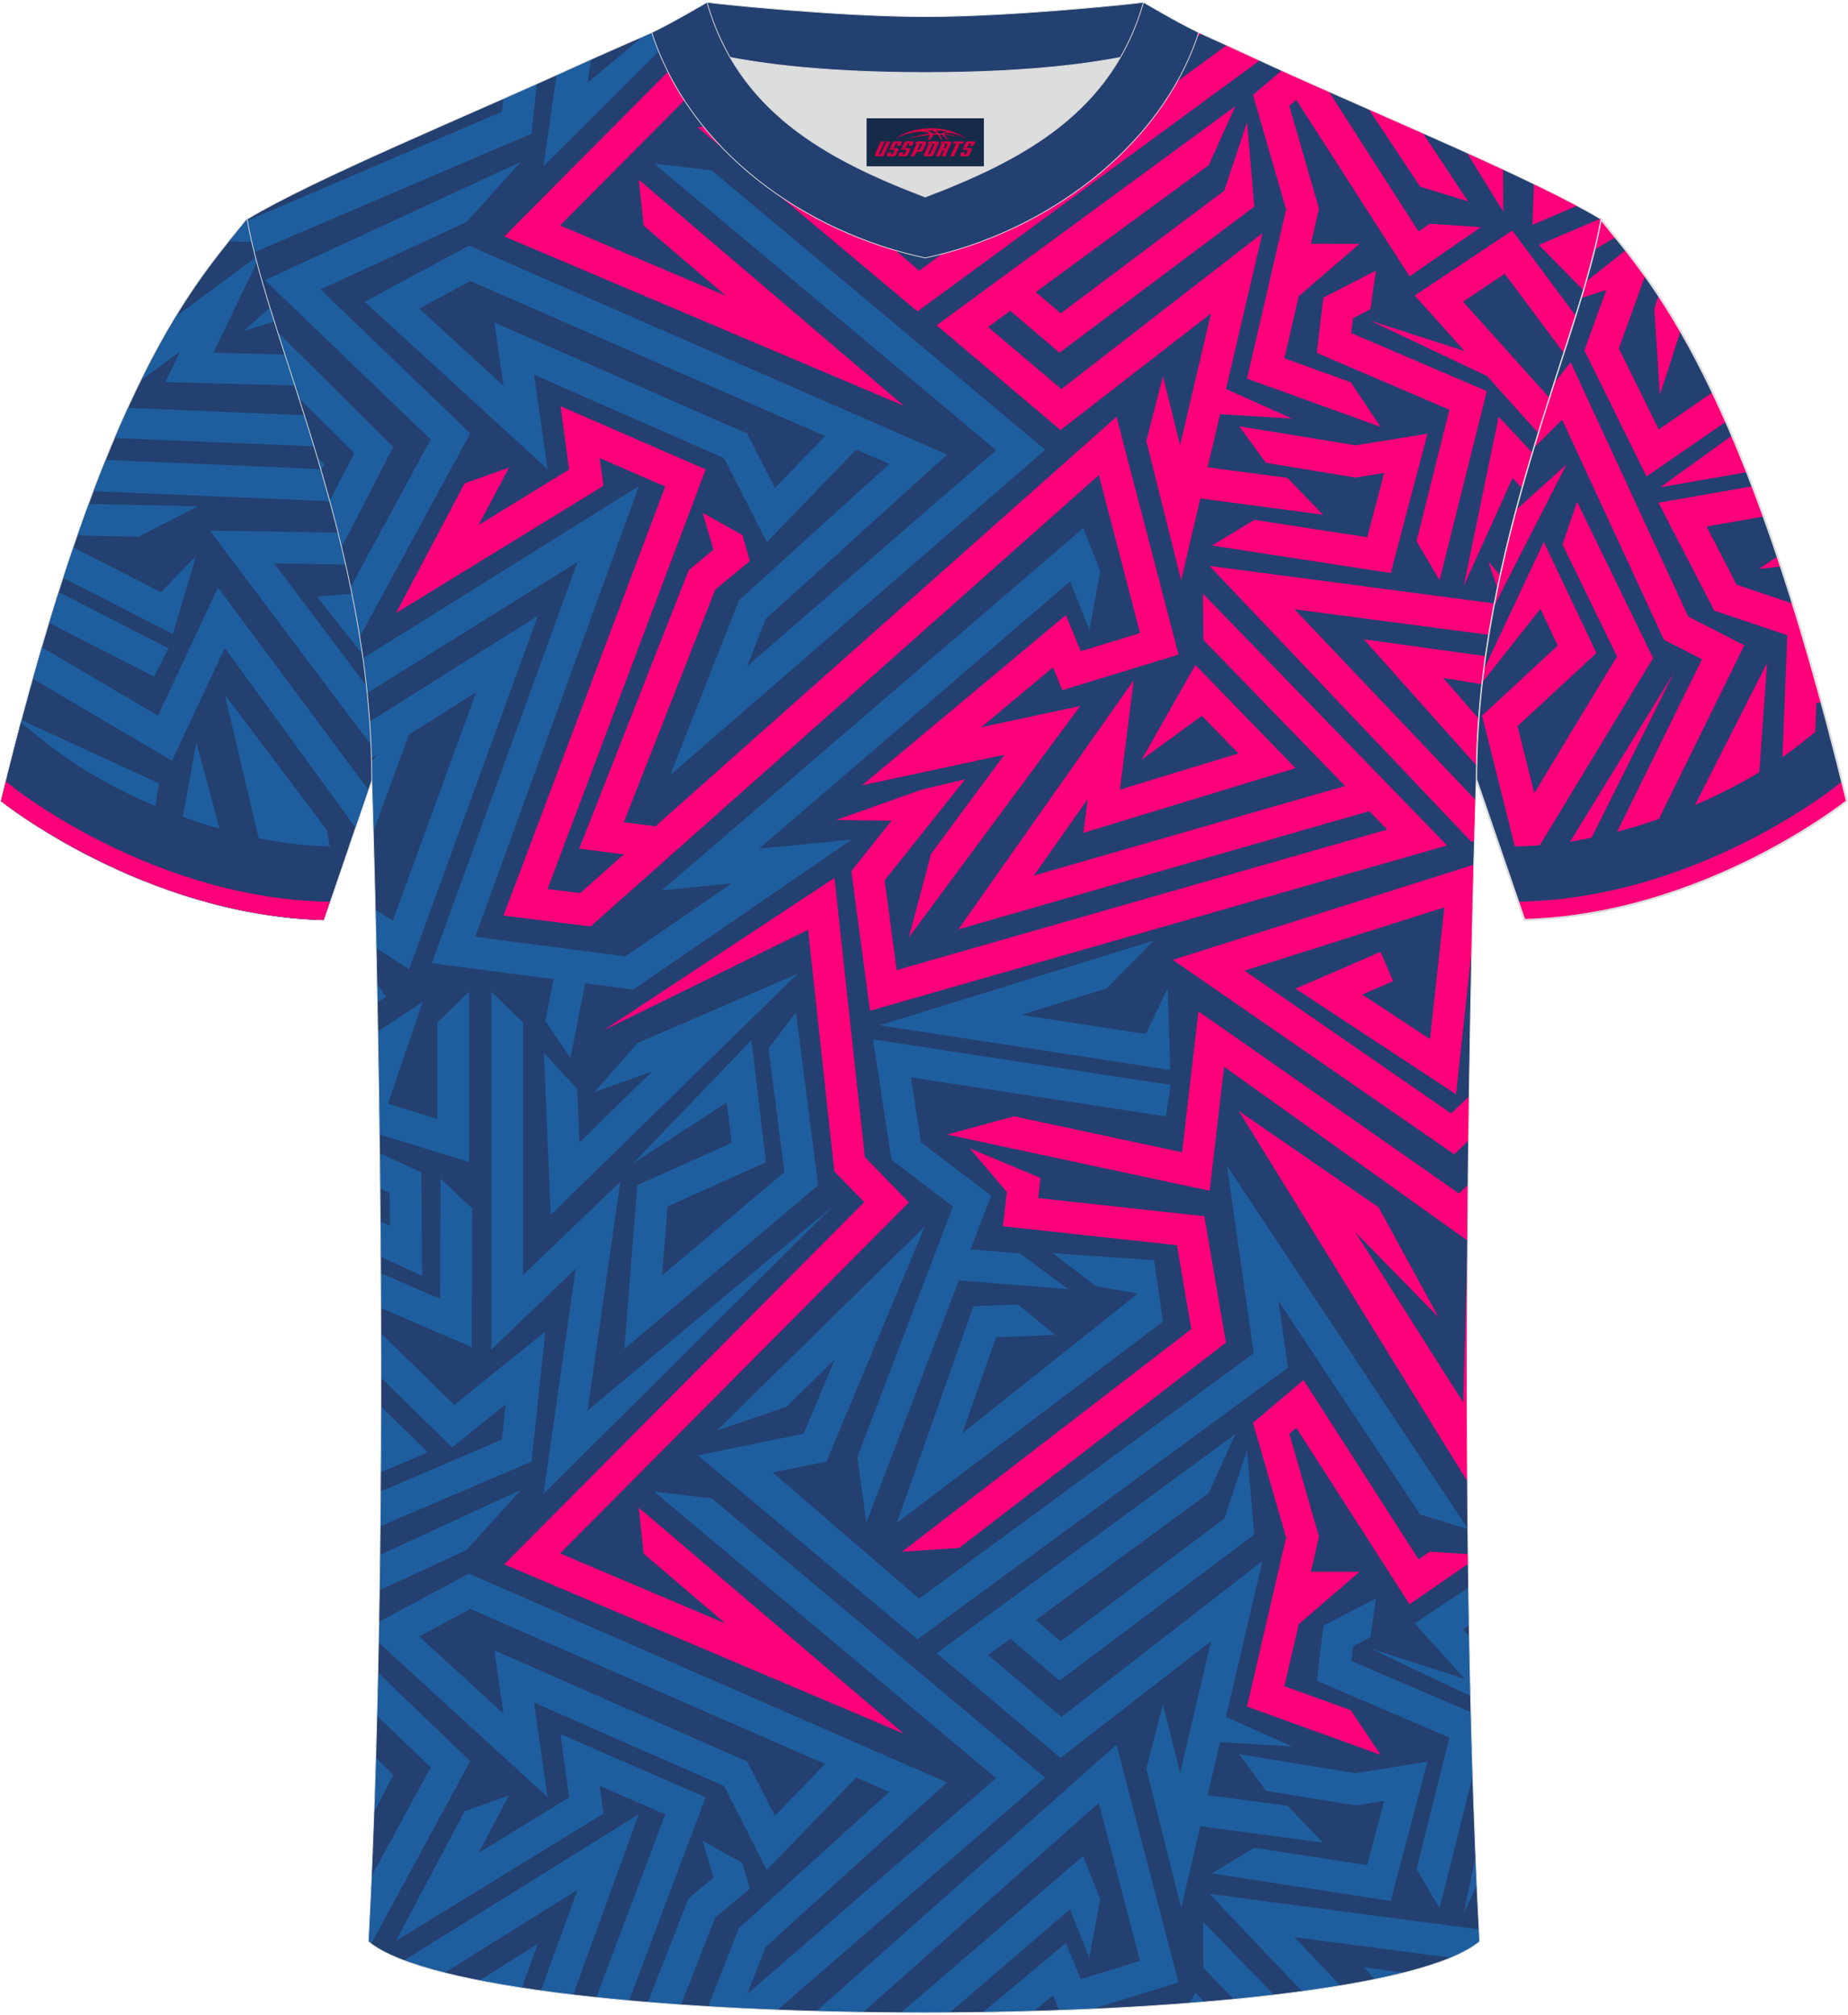 <?xml version="1.0" encoding="utf-8"?>
<!-- Generator: Adobe Illustrator 24.0.1, SVG Export Plug-In . SVG Version: 6.00 Build 0)  -->
<svg xmlns="http://www.w3.org/2000/svg" xmlns:xlink="http://www.w3.org/1999/xlink" version="1.1" id="图层_1" x="0px" y="0px" width="378px" height="412px" viewBox="0 0 378.11 411.41" enable-background="new 0 0 378.11 411.41" xml:space="preserve">
<g>
	<g>
		<g>
			<g>
				<path fill-rule="evenodd" clip-rule="evenodd" fill="#244070" d="M327.54,44.47c10.2,12.75,29.26,32.31,50.34,119.02      c0,0-29.09,23.3-65.98,24.31c0,0-7.13-20.75-9.87-28.74l0,0C302.05,111.45,323.28,69.14,327.54,44.47z"/>
				<path fill-rule="evenodd" clip-rule="evenodd" fill="#FF007B" d="M350.41,79.89l-11.02,7.6l-8.17-16.57l5.39-14.87      c-1.38-1.92-2.69-3.64-3.92-5.21l-0.31,0.2l-7.93,6.24c-0.32,1.09-0.65,2.21-0.99,3.34l5.2-1.68l-4.01,11.07l-0.47,1.3      l0.61,1.24l10.44,21.18l1.66,3.37l3.09-2.13l13.17-9.09C352.23,83.79,351.32,81.79,350.41,79.89z"/>
				<path fill-rule="evenodd" clip-rule="evenodd" fill="#FF007B" d="M326.21,50.73l4.33-2.57c-1.07-1.32-2.07-2.53-3-3.69      C327.2,46.45,326.75,48.54,326.21,50.73L326.21,50.73z M339.36,60.06l-0.88,2.73l1.14,17.6l4.22-13.06      C342.29,64.63,340.8,62.23,339.36,60.06z"/>
				<polygon fill-rule="evenodd" clip-rule="evenodd" fill="#FF007B" points="321.93,65.55 322.21,65.18 322.02,65.26     "/>
				<path fill-rule="evenodd" clip-rule="evenodd" fill="#FF007B" d="M354.39,88.72l-3.21,2.32l-9.93,7.16l-1.52,1.1l13.91-2.42      l3.81-0.66C356.41,93.58,355.39,91.08,354.39,88.72z"/>
				<path fill-rule="evenodd" clip-rule="evenodd" fill="#FF007B" d="M376.02,155.99l-0.13,8.99c1.3-0.94,1.99-1.49,1.99-1.49      C377.26,160.93,376.64,158.43,376.02,155.99z"/>
				<path fill-rule="evenodd" clip-rule="evenodd" fill="#FF007B" d="M361.55,135.26l-24.67,48.57c2.07-0.59,4.08-1.23,6.04-1.9      l3.62-2.76l6.25-12.31l-0.82,11.56c2.38-1.03,4.63-2.09,6.73-3.14L361.55,135.26z"/>
				<path fill-rule="evenodd" clip-rule="evenodd" fill="#FF007B" d="M350.75,124.54l14.94,5.03l-1.7,42.91      c2.53-1.41,4.76-2.76,6.66-3.96l1-25.41l0.09,0.35l0.93-0.23c-1.98-7.26-3.93-13.94-5.86-20.12l-11.5-3.87l-6.14-11.9      l11.69-2.05c-0.77-2.14-1.54-4.2-2.3-6.19l-19.22,3.37L350.75,124.54z"/>
				<path fill-rule="evenodd" clip-rule="evenodd" fill="#FF007B" d="M363.7,113.46l-3.81,2.56l4.49-0.52      C364.16,114.82,363.93,114.14,363.7,113.46z"/>
				<path fill-rule="evenodd" clip-rule="evenodd" fill="#FF007B" d="M330.4,185.47l25.08-50.97l1.41-2.86l-2.84-1.46l-8.64-4.44      l-11.59-25.05l-10.24-22.13l-2.23-4.82l-3.15,4.03l-0.36,0.46c-1.35,4.2-2.74,8.58-4.11,13.11l5.9-5.85l8,17.29l12.35,26.7      l0.47,1.01l0.99,0.51l6.8,3.49l-25.79,52.4C325.17,186.53,327.82,186.04,330.4,185.47z"/>
				<path fill-rule="evenodd" clip-rule="evenodd" fill="#FF007B" d="M303.24,146.01l0.47,1.87l5.8,23.13l1.89,7.56l4.03-6.66      l21.88-36.14l0.92-1.51l-0.77-1.59l-13.87-28.51l-0.91-1.88l-0.84,2.47l-2.13,6.26l11.14,22.9l-16.93,27.97l-3.44-13.71      l14.41-13.33l1.75-1.62l-1.02-2.16l-6.82-14.36l-2.93-6.18l-2.76,5.86l-9.59,20.38c-0.11,0.84-0.21,1.69-0.31,2.54l11.96-15.12      l3.56,7.51l-14.07,13.02L303.24,146.01z"/>
				<path fill-rule="evenodd" clip-rule="evenodd" fill="#FF007B" d="M305.55,123.9l8.44-16.52l6.49-12.71L310.13,104      C308.42,110.41,306.85,117.05,305.55,123.9z"/>
				<path fill-rule="evenodd" clip-rule="evenodd" fill="#FF007B" d="M317.39,187.48l25.1-50.22l-30.76,50.01l0.18,0.53      C313.76,187.75,315.59,187.64,317.39,187.48L317.39,187.48z M302.07,159.13l-0.02-0.11v0.05l0,0L302.07,159.13z"/>
			</g>
			<g>
				<path fill-rule="evenodd" clip-rule="evenodd" fill="#244070" d="M368.47,151.72c-14.74,11.71-38.32,20.5-56.97,21.01      l-4.72,0.13c2.62,7.62,5.13,14.93,5.13,14.93c36.89-1.02,65.98-24.31,65.98-24.31c-1.37-5.63-2.73-10.97-4.08-16.05      L368.47,151.72z"/>
				<path fill-rule="evenodd" clip-rule="evenodd" fill="#FF007B" d="M375.53,160.55c-1.55,1.25-3.29,2.43-4.95,3.54      c-4.36,2.9-8.94,5.53-13.62,7.88c-13.98,6.99-29.47,11.64-45.16,12.07l-1.18,0.03l1.28,3.73c36.89-1.02,65.98-24.31,65.98-24.31      c-0.33-1.36-0.66-2.71-0.99-4.03L375.53,160.55z"/>
			</g>
		</g>
		<path fill="none" stroke="#DCDDDD" stroke-width="0.4" stroke-miterlimit="22.926" d="M327.54,44.47    c10.2,12.75,29.26,32.31,50.34,119.02c0,0-29.09,23.3-65.98,24.31c0,0-7.13-20.75-9.87-28.74l0,0    C302.05,111.45,323.28,69.14,327.54,44.47z"/>
	</g>
	<g>
		<path fill="none" stroke="#DCDDDD" stroke-width="0.4" stroke-miterlimit="22.926" d="M50.56,44.47    C40.36,57.23,21.3,76.78,0.22,163.49c0,0,29.09,23.3,65.98,24.31c0,0,7.14-20.75,9.87-28.74l0,0    C76.06,111.46,54.82,69.15,50.56,44.47z"/>
		<g>
			<g>
				<path fill-rule="evenodd" clip-rule="evenodd" fill="#244070" d="M50.56,44.47C40.36,57.23,21.3,76.78,0.22,163.49      c0,0,29.09,23.3,65.98,24.32c0,0,7.14-20.75,9.87-28.74l0,0C76.06,111.46,54.82,69.15,50.56,44.47z"/>
				<path fill-rule="evenodd" clip-rule="evenodd" fill="#1E5E9E" d="M62.27,84.57l-9.48-0.39c-9.59-0.4-19.18-0.79-26.59-1.1      c-0.89,1.95-1.8,4.01-2.71,6.17c12.73,0.52,27.86,1.15,40.74,1.68C63.58,88.77,62.92,86.65,62.27,84.57L62.27,84.57z       M28.9,77.39l7.94-5.86l-3.01,6.28l26.5,0.68c-0.69-2.16-1.38-4.27-2.04-6.33l-14.61-0.37l8.87-18.5      c-0.09-0.32-0.17-0.64-0.25-0.96L36.05,64.32C33.79,68.02,31.4,72.32,28.9,77.39L28.9,77.39z M55.23,62.53      c0.29,0.94,0.59,1.89,0.89,2.86l-6.29,2L55.23,62.53L55.23,62.53z M65.62,95.6l-43.98-1.88c-0.82,2.04-1.66,4.17-2.5,6.39      l48.34,2.06C66.88,99.96,66.25,97.76,65.62,95.6z"/>
				<path fill-rule="evenodd" clip-rule="evenodd" fill="#1E5E9E" d="M46.87,49.02l4.64,0.11c-0.37-1.62-0.69-3.17-0.95-4.66      C49.43,45.88,48.2,47.37,46.87,49.02z"/>
				<path fill-rule="evenodd" clip-rule="evenodd" fill="#1E5E9E" d="M40.52,103.21l-22.35-0.49c-0.76,2.07-1.53,4.22-2.31,6.45      l12.45,0.27L40.52,103.21L40.52,103.21z M12.96,117.84l18.96,9.73l3.45,1.77l0.98-3.31l1.77-5.97l1.98-6.67l-5.38,5.54      l-1.8,1.85l-13.62-6.99l-4.27-2.19C14.34,113.62,13.65,115.7,12.96,117.84z"/>
				<path fill-rule="evenodd" clip-rule="evenodd" fill="#1E5E9E" d="M2.75,153.34l22.6,10.37l-2.06,13.45      c1.96,0.9,4.01,1.79,6.16,2.65l2.69-17.54l0.37-2.42l-2.23-1.02L4.42,146.96C3.87,149.04,3.31,151.17,2.75,153.34z"/>
				<path fill-rule="evenodd" clip-rule="evenodd" fill="#1E5E9E" d="M18.22,174.69l1.73-9.57L1.67,157.6l-0.17,0.68l5.5,8.11      l7.65,4.14l-2.43,0.89C14.05,172.48,16.06,173.58,18.22,174.69z"/>
				<path fill-rule="evenodd" clip-rule="evenodd" fill="#1E5E9E" d="M40.92,183.75l0.5-2.73l0.84,3.11      c2.33,0.64,4.73,1.22,7.2,1.72l-9.29-34.32l-5.49,30.23C36.69,182.47,38.78,183.14,40.92,183.75z"/>
				<path fill-rule="evenodd" clip-rule="evenodd" fill="#1E5E9E" d="M0.28,163.55l-0.06-0.09l-0.01,0.03L0.28,163.55L0.28,163.55z       M10.07,127.06l21.44,10.97l2.96-5.78l-22.44-11.49C11.37,122.8,10.72,124.9,10.07,127.06z"/>
				<path fill-rule="evenodd" clip-rule="evenodd" fill="#1E5E9E" d="M75.34,161.16l-28.37-38.15l-2.38-3.2l-0.98,2.08l-11.28,24.14      L8.59,132.04c-0.61,2.1-1.23,4.25-1.85,6.45l28.46,16.76l10.79-23.08l26.72,36.69L75.34,161.16L75.34,161.16z M64.47,187.75      c-2.64-0.12-5.23-0.36-7.78-0.69L46,141.73l20.85,27.66l1.94,10.84l-1.82,5.29l-6.26-12.86L64.47,187.75z"/>
				<path fill-rule="evenodd" clip-rule="evenodd" fill="#1E5E9E" d="M74.97,139.95l-7.64-10.16l-11.21-14.9l14.6,0.22      c-0.5-2.2-1.02-4.37-1.56-6.52l-26.21-0.4l13.53,17.98l19.42,25.81C75.73,147.93,75.41,143.91,74.97,139.95L74.97,139.95z       M72,121.06c0.82,4.06,1.55,8.19,2.15,12.39l-1.49-1.89l-7.79-9.88L72,121.06z"/>
			</g>
			<g>
				<path fill-rule="evenodd" clip-rule="evenodd" fill="#244070" d="M9.63,151.73c14.74,11.71,38.32,20.5,56.97,21.01l4.72,0.13      c-2.62,7.62-5.13,14.94-5.13,14.94C29.3,186.79,0.21,163.5,0.21,163.5c1.37-5.63,2.73-10.97,4.08-16.05L9.63,151.73z"/>
				<path fill-rule="evenodd" clip-rule="evenodd" fill="#FF007B" d="M2.57,160.56c1.55,1.25,3.29,2.43,4.95,3.54      c4.36,2.9,8.94,5.54,13.62,7.88c13.98,6.99,29.47,11.64,45.16,12.08l1.18,0.03l-1.28,3.73C29.3,186.79,0.21,163.5,0.21,163.5      c0.33-1.36,0.66-2.71,0.99-4.03L2.57,160.56z"/>
			</g>
		</g>
	</g>
	<g>
		<path fill-rule="evenodd" clip-rule="evenodd" fill="#244070" d="M75.36,396.75c5.36-101,0.7-237.68,0.7-237.68    c0-47.62-21.24-89.93-25.5-114.6c13.63-8.23,45.28-21.25,67.14-31.23c5.55-2.52,11.68-5.18,15.66-6.93    c17.52-0.32,25.34,1.25,55.54,1.25h0.31c30.2,0,38.53-1.57,56.04-1.25c3.98,1.76,9.6,4.41,15.15,6.93    c21.87,9.98,53.51,23,67.14,31.23c-4.27,24.67-25.5,66.98-25.5,114.6c0,0-4.66,136.67,0.7,237.68    C279.68,416.19,98.43,416.19,75.36,396.75z"/>
		<path fill-rule="evenodd" clip-rule="evenodd" fill="#FF007B" d="M235.4,6.32L184.6,45.4l11.66-0.76l49.52-38.09l-0.53-0.24    C241.67,6.25,238.47,6.26,235.4,6.32z"/>
		<path fill-rule="evenodd" clip-rule="evenodd" fill="#FF007B" d="M194.8,7.54l-11.29,31.95l43.51-32.9    c-3.79,0.16-7.77,0.35-12.42,0.52l-17.73,14.12l4.87-13.78C199.57,7.5,197.27,7.53,194.8,7.54z"/>
		<path fill-rule="evenodd" clip-rule="evenodd" fill="#FF007B" d="M142.78,25.72l44.95,37.62l70-51.32    c-2.33-1.07-4.63-2.13-6.76-3.11l-62.91,46.12L158.1,29.22l11.02-2.26l8.15-19.48c-2.51-0.04-4.83-0.09-6.99-0.15l-5.83,13.94    L142.78,25.72L142.78,25.72z M280.07,22l10.5,15.83l9.79,2.99l-9.25-13.95C287.44,25.24,283.73,23.61,280.07,22L280.07,22z     M160.57,7c2.72,0.11,5.67,0.22,8.98,0.31l-8.64,8.48l-14.21,4.83L160.57,7z"/>
		<path fill-rule="evenodd" clip-rule="evenodd" fill="#1E5E9E" d="M158.55,99.46l-5.65-11.12l-51.74-22.73l1.85,12.93L85.76,62.76    l10.48-5.63l72.58,31.7L158.55,99.46L158.55,99.46z M193.77,92.62L95.95,49.89L74.61,61.37l37.43,34.25l-2.77-19.34l38.89,17.08    l8.73,17.19l18.3-18.95l6.76,2.95l-30.76,27.89l-14.06,35.74l76.73-66.53L145.63,34.5l-11.8-1.39l69.99,58.63l-50.94,44.17    l3.8-9.66L193.77,92.62z"/>
		<path fill-rule="evenodd" clip-rule="evenodd" fill="#FF007B" d="M182.49,7.54l-7.07,18.53l1.84,13.43l12.19-31.93h-0.24h-0.31    C186.64,7.56,184.51,7.55,182.49,7.54z"/>
		<path fill-rule="evenodd" clip-rule="evenodd" fill="#FF007B" d="M313.85,37.27l-0.12,3.23l-0.19,5.14l4.73-2.03l4.38-1.89    C320.04,40.32,317.08,38.83,313.85,37.27z"/>
		<polygon fill-rule="evenodd" clip-rule="evenodd" fill="#FF007B" points="263.42,97.39 247.08,95.23 249.63,84.36 264.36,85.26     250.84,79.21 258.3,47.34 217.17,79.23 202.16,66.54 206.7,63.21 216.78,71.78 256.63,41.91 255.15,24.66 250.48,38.66     217.03,63.74 211.91,59.39 247.31,33.43 252.75,21.37 191.64,66.18 216.99,87.6 247.78,63.74 241.46,90.69 237.94,76.61     234.54,89.84 241.67,118.33 245.59,101.59 270.67,104.92   "/>
		<polygon fill-rule="evenodd" clip-rule="evenodd" fill="#FF007B" points="280.39,62.9 281.51,55.01 270.76,60.52 269.43,71.83     296.55,83.45 289.83,110.33 294.54,118.33 304.21,79.65 276.46,67.76 276.82,64.73   "/>
		<path fill-rule="evenodd" clip-rule="evenodd" fill="#FF007B" d="M313.48,92.18l-2.57-2.74l-4.28-4.56l-1.19,5.78l-5.95,28.82    l9.98-22.05l1.89,2.02C312.06,96.98,312.76,94.56,313.48,92.18z"/>
		<path fill-rule="evenodd" clip-rule="evenodd" fill="#FF007B" d="M296.07,172.57l-3.78-3.9l-46.16-47.59l0.1,9.46l28.99,29.88    c-1.71,0.49-3.92,1.12-6.77,1.94c-7.31,2.09-17.02,4.88-26.73,7.68c-11.38,3.27-22.75,6.55-30.2,8.69l11.03-15.67l-0.88,6.93    l43.4-13.23l-20.49-21.11l-10.99,19.37l12.32-8.97l7.48,7.7l-24.26,7.4l2.82-22.35l-35.86,50.93l8.58-2.47    c23.3-6.71,65.5-18.86,75.51-21.7l3.65,3.76l-100.37,28.74L181,179.71l10.59-13.29l5.89-7.39l-9.01,2.16l-17.37,6.18l11.3,0.14    l-7.35,9.23l-0.86,1.09l0.18,1.37l3.14,23.45l0.5,3.73l3.62-1.04l109.22-31.27L296.07,172.57z"/>
		<polygon fill-rule="evenodd" clip-rule="evenodd" fill="#FF007B" points="217.36,140.81 241.13,133.53 228.44,84.89 134.1,168.65     127.63,167.83 146.34,120.24 153.43,114.37 151.88,109.07 143.77,104.55 145.98,112.09 140.9,116.3 118.51,173.23 127.64,174.39     118.71,182.32 112.02,181.48 144.38,95.66 114.69,82.73 116.44,95.68 97.92,107.04 104.15,95.28 95.06,98.52 81.02,125.04     123.47,99.01 122.69,93.32 136.11,99.16 103.02,186.92 120.83,189.14 224.83,96.81 233.26,129.13 221.13,132.85 218.08,125.46     176.38,160.27 205.51,154.02 190.5,174.29 185.96,191.36 221.01,144.05 200.78,148.38 215.44,136.14   "/>
		<path fill-rule="evenodd" clip-rule="evenodd" fill="#FF007B" d="M304.53,114.5l1.81,5.34c0.18-0.86,0.36-1.73,0.55-2.58    L304.53,114.5L304.53,114.5z M305.7,123.07c-0.41,2.12-0.79,4.26-1.14,6.41l-39.71-5.22l37.05,39.01    c-0.06,2.1-0.15,4.95-0.24,8.46l-0.62,0.08l-53.57-56.41L305.7,123.07z"/>
		<path fill-rule="evenodd" clip-rule="evenodd" fill="#1E5E9E" d="M80.46,91.07L56.82,67.59c1.36,4.27,2.83,8.77,4.34,13.49    l11.33,11.25l-5.03,9.77c0.85,3.1,1.66,6.27,2.44,9.49L80.46,91.07L80.46,91.07z M52.02,51.25l56.74-24.27l1.08-10.2    c-2.24,1-4.54,2.01-6.87,3.04l-0.28,2.68L50.61,44.78C50.97,46.82,51.45,48.98,52.02,51.25L52.02,51.25z M65.69,95.85    c-0.26-0.91-0.53-1.82-0.8-2.72l1.5,1.53L65.69,95.85z"/>
		<path fill-rule="evenodd" clip-rule="evenodd" fill="#1E5E9E" d="M111.58,208.47l0.23,0.33l4.92,7.24l1.42-7.24l1.57-8.04    l9.85,1.29l44.72-30.7l-18.99,1.89l63.65-54.69l3.95,9.93l2.22-12.04l-3.49-8.78l-86.23,74.09l14.3-1.42l-21.75,14.93l-30.72-4.01    l33.49-92.16l-56.45,35.18c0.33,2.36,0.62,4.73,0.87,7.13l43.03-26.81l-29.82,82.07l24.92,3.26L111.58,208.47L111.58,208.47z     M73.6,129.92c-0.55-3.44-1.19-6.84-1.88-10.18l16.4-30.21L54.2,56.95l52.39-24.2L95.42,45.08L65.59,58.86l30.62,29.41    L73.6,129.92z"/>
		<path fill-rule="evenodd" clip-rule="evenodd" fill="#1E5E9E" d="M76,154.71l1.16-0.73l-1.14,1.34c0.03,1.25,0.05,2.5,0.05,3.75    c0,0,0.13,3.83,0.32,10.66l7.27-19.84l13.77-8.66L80.37,188l-3.58-2.31c0.06,2.48,0.12,5.1,0.18,7.86l6.73,4.34l26.35-72.28    l-34.42,21.64C75.8,149.72,75.93,152.21,76,154.71z"/>
		<polygon fill-rule="evenodd" clip-rule="evenodd" fill="#FF007B" points="292.07,88.36 277.36,90.73 253.57,86.84 259.02,94.32     277.35,97.32 283.22,96.38 279.74,109.53 256.63,105.97 247.99,111.23 284.54,116.85   "/>
		<path fill-rule="evenodd" clip-rule="evenodd" fill="#FF007B" d="M300.16,30.91l7.41,12.01l-0.04-8.63    C305.15,33.18,302.68,32.05,300.16,30.91z"/>
		<path fill-rule="evenodd" clip-rule="evenodd" fill="#FF007B" d="M144.59,6.36L106.58,44.6l-3.39,3.41l4.43,1.88l57.8,24.49    l19.48,8.25L168.8,68.9l-38.09-32.49l0.98,9.39l16.79,14.32l-33.89-14.36l38.85-39.09C150.4,6.55,147.54,6.43,144.59,6.36z"/>
		<path fill-rule="evenodd" clip-rule="evenodd" fill="#1E5E9E" d="M113.87,14.97l-1.29,9.02l-1.37,9.61l6.79-6.75l20.72-20.59    c-1.7,0-3.47,0.01-5.35,0.04l-1.79,0.79l-11.34,9.44l0.68-4.74c-1.08,0.48-2.15,0.96-3.2,1.44    C116.45,13.81,115.17,14.39,113.87,14.97z"/>
		<path fill-rule="evenodd" clip-rule="evenodd" fill="#FF007B" d="M307.88,55.64l12.04,16.16c0.85-2.63,1.66-5.17,2.43-7.63    L309.42,46.8l-19.96,13.29l10.21,11.36l-19.28-6.21l23.89,11.34l10.43,11.61c0.76-2.46,1.52-4.86,2.27-7.21l-17.64-19.63    L307.88,55.64z"/>
		<path fill-rule="evenodd" clip-rule="evenodd" fill="#FF007B" d="M327.4,44.39l-12.55,5.35l9.09,9.24    c1.58-5.33,2.85-10.19,3.6-14.5L327.4,44.39z"/>
		<path fill-rule="evenodd" clip-rule="evenodd" fill="#FF007B" d="M302.51,146.58l-7.26-8.28l7.91,1.28    c0.22-1.92,0.46-3.84,0.73-5.74l-24.83-3.43l23,25.77C302.12,152.95,302.27,149.75,302.51,146.58z"/>
		<path fill-rule="evenodd" clip-rule="evenodd" fill="#FF007B" d="M288.4,56.16l14.59-10.05l-10.45-0.7l-2.3,1.58l-18.35-28.6    c-3.33-1.48-6.57-2.92-9.64-4.31l-5.88,4.97l3.2,11.07l3.58,12.38l-8,34.59l27.33,9.87l-6.12-9.13l-13.57-4.9l2.94-12.7    l12.43-10.71l-9.95-0.02l1.66-7.18l-6.08-21.02l1.44-1.22L288.4,56.16z"/>
		<polygon fill-rule="evenodd" clip-rule="evenodd" fill="#1E5E9E" points="236.09,192.02 193.52,205.18 181.8,208.8 180,209.36     193.99,211.5 235.62,217.9 239.46,218.49 239.35,215.03 239.14,208.8 238.91,201.83 235.55,208.8 234.42,211.13 219.26,208.8     208.96,207.22 226.45,201.81   "/>
		<polygon fill-rule="evenodd" clip-rule="evenodd" fill="#FF007B" points="205.21,250.46 208.46,250.81 240.82,254.34     243.75,271.5 184.59,317.01 196.26,316.25 249.28,275.46 250.83,274.26 250.5,272.33 246.82,250.82 246.41,248.4 243.96,248.14     212.42,244.7 212.62,242.92 212.89,240.58 211.31,239.92 198.43,234.53 206.01,243.46 205.58,247.21   "/>
		<polygon fill-rule="evenodd" clip-rule="evenodd" fill="#1E5E9E" points="215.9,272.7 208.31,266.47 199.16,266.82 183.51,311.1     237.94,269.95 236.13,257.4 215.42,255.97 224.22,262.71 232.81,264.22 196.87,292.84 203.82,273.15   "/>
		<polygon fill-rule="evenodd" clip-rule="evenodd" fill="#1E5E9E" points="189.22,250.5 146.69,292.22 160.91,287.39 170.79,277.7     164.44,292.88 142.78,297.32 187.73,334.94 263.52,279.38 261.57,265.72 290.57,309.42 300.31,312.4 300.31,312.34 251.05,238.08     256.52,276.44 188.05,326.63 158.1,300.82 169.12,298.56   "/>
		<path fill-rule="evenodd" clip-rule="evenodd" fill="#1E5E9E" d="M168.81,360.43l-10.27,10.63l-5.65-11.12l-51.74-22.73    l1.85,12.93l-17.25-15.78l10.48-5.63L168.81,360.43L168.81,360.43z M77.44,335.57l34.59,31.65l-2.77-19.34l38.89,17.08l8.73,17.19    l18.3-18.95l6.76,2.96l-30.76,27.89l-6.3,16.01c4.63,0.28,9.37,0.51,14.19,0.7l54.78-47.5l-68.23-57.15l-11.8-1.39l69.99,58.63    l-50.94,44.17l3.8-9.66l37.08-33.63l-97.82-42.74L77.5,331.4C77.5,332.79,77.47,334.18,77.44,335.57z"/>
		<polygon fill-rule="evenodd" clip-rule="evenodd" fill="#1E5E9E" points="182.39,236.86 194.97,246.42 175.42,297.67     177.26,311.1 196.31,261.18 196.28,261.54 218.54,263.33 208.68,256 198.59,255.2 202.79,244.19 188.43,233.28 186.4,220.01     238.54,227.98 239.52,221.55 178.63,212.24   "/>
		<polygon fill-rule="evenodd" clip-rule="evenodd" fill="#1E5E9E" points="245.59,373.19 270.67,376.52 263.42,368.99     247.08,366.83 249.63,355.97 264.36,356.86 250.84,350.81 258.3,318.94 217.17,350.83 202.16,338.14 206.7,334.81 216.78,343.39     256.63,313.51 255.15,296.26 250.48,310.26 217.02,335.34 211.91,330.99 247.31,305.03 252.75,292.98 191.64,337.78 216.99,359.2     247.78,335.34 241.46,362.29 237.94,348.21 234.54,361.45 241.67,389.94   "/>
		<path fill-rule="evenodd" clip-rule="evenodd" fill="#1E5E9E" d="M280.39,334.5l1.13-7.89l-10.75,5.51l-1.33,11.31l27.12,11.62    l-6.72,26.89l4.71,8l6.79-27.14c-0.13-4.29-0.25-8.6-0.36-12.93l-24.5-10.5l0.36-3.03L280.39,334.5z"/>
		<path fill-rule="evenodd" clip-rule="evenodd" fill="#1E5E9E" d="M301.92,379.3l-2.43,11.77l2.68-5.92    C302.09,383.21,302,381.26,301.92,379.3z"/>
		<path fill-rule="evenodd" clip-rule="evenodd" fill="#1E5E9E" d="M260.68,407.69l-14.55-15l0.1,9.46l6.23,6.43    C255.28,408.3,258.02,408,260.68,407.69L260.68,407.69z M246.39,409.11c-1,0.08-2,0.17-3.01,0.24l1.2-2.11L246.39,409.11z"/>
		<path fill-rule="evenodd" clip-rule="evenodd" fill="#1E5E9E" d="M223.36,410.58l17.76-5.45l-12.68-48.64l-61.42,54.53    c3.17,0.09,6.36,0.16,9.57,0.21l48.23-42.82l8.43,32.33l-12.13,3.72l-3.04-7.4l-16.98,14.18c3.49-0.05,6.98-0.13,10.43-0.23    l3.92-3.27l1.28,3.1C218.95,410.77,221.17,410.68,223.36,410.58L223.36,410.58z M139.32,409.7l7.02-17.85l7.09-5.88l-1.55-5.29    l-8.11-4.53l2.21,7.54l-5.08,4.22l-8.37,21.28C134.76,409.37,137.02,409.54,139.32,409.7L139.32,409.7z M128.7,408.85    c-2.28-0.21-4.52-0.42-6.71-0.66l14.12-37.44l-13.42-5.84l0.77,5.69l-42.45,26.03l14.05-26.52l9.08-3.24l-6.23,11.77l18.53-11.36    l-1.76-12.95l29.7,12.93L128.7,408.85z"/>
		<path fill-rule="evenodd" clip-rule="evenodd" fill="#1E5E9E" d="M302.61,394.27l-55.14-7.25l18.94,19.94    c2.73-0.37,5.35-0.76,7.86-1.18l-9.42-9.92l32,4.21c2.5-1.04,4.49-2.14,5.89-3.32C302.69,395.93,302.65,395.1,302.61,394.27z"/>
		<path fill-rule="evenodd" clip-rule="evenodd" fill="#1E5E9E" d="M77.87,300.82l9.66-4.12l-9.61-9.41    C77.92,291.76,77.9,296.28,77.87,300.82z"/>
		<path fill-rule="evenodd" clip-rule="evenodd" fill="#1E5E9E" d="M80.46,362.67l-3.58-3.55c-0.11,3.76-0.23,7.5-0.36,11.21    L80.46,362.67L80.46,362.67z M77.78,311.83l30.98-13.25l2.82-26.58l-18.65,15l-15.01-14.68c0.01,3.01,0.01,6.05,0.01,9.11    l14.57,14.26l10.95-8.8l-0.77,7.21l-24.85,10.63C77.83,307.09,77.81,309.46,77.78,311.83L77.78,311.83z M77.91,267.15    c-0.01-2.39-0.02-4.76-0.03-7.1l12.16,5.25l0.1-24.59l6.48,6.12l-0.11,28.36L77.91,267.15z"/>
		<path fill-rule="evenodd" clip-rule="evenodd" fill="#1E5E9E" d="M95.98,237.32V208.8v-6.33l-6.51,6.33v19.71l-10.09-3.11    l5.67-16.6l1.46-4.26l-6.43,4.26l-2.77,1.84c0.12,6.57,0.22,13.61,0.32,21.03L95.98,237.32L95.98,237.32z M77.74,242.72    c-0.02-2.43-0.05-4.83-0.08-7.2l8.54,3.91l0.17,21.19l-8.52-3.96c-0.02-2.42-0.03-4.83-0.05-7.2l1.98,0.92l-0.06-6.76    L77.74,242.72z"/>
		<path fill-rule="evenodd" clip-rule="evenodd" fill="#1E5E9E" d="M194.31,411.31l24.62-21.16l3.95,9.94l2.22-12.04l-3.49-8.77    l-37.29,32.04C187.65,411.34,190.99,411.33,194.31,411.31L194.31,411.31z M117.27,407.67l13.44-36.98l-48.04,29.94    c2.38,0.9,5.14,1.74,8.25,2.53l27.24-16.97l-7.5,20.64C112.8,407.12,115,407.4,117.27,407.67L117.27,407.67z M75.95,397.2    c-0.2-0.15-0.42-0.3-0.6-0.45c0.23-4.36,0.44-8.8,0.64-13.28l12.13-22.34l-11.01-10.57c0.07-2.94,0.14-5.88,0.21-8.83l18.89,18.14    L75.95,397.2L75.95,397.2z M77.62,324.91l17.81-8.22l11.17-12.33L77.72,317.7C77.69,320.1,77.66,322.5,77.62,324.91z"/>
		<path fill-rule="evenodd" clip-rule="evenodd" fill="#1E5E9E" d="M106.75,406.25c-3.06-0.47-5.95-0.98-8.67-1.51l11.97-7.53    L106.75,406.25z"/>
		<polygon fill-rule="evenodd" clip-rule="evenodd" fill="#1E5E9E" points="292.07,359.96 277.36,362.33 253.57,358.44     259.02,365.93 277.35,368.92 283.22,367.98 279.74,381.13 256.63,377.57 247.99,382.83 284.54,388.45   "/>
		<path fill-rule="evenodd" clip-rule="evenodd" fill="#FF007B" d="M300.36,241.98l-1.83,1.79l-50.04-34.97l-3.28-2.29l-0.27,2.29    l-3.08,26.53l-34.39-7.36l-13.67,3.73l53.7,11.5l2.95-25.37l49.81,35.56C300.28,249.51,300.32,245.71,300.36,241.98L300.36,241.98    z M300.24,255.13c-0.1,15.07-0.12,31.11-0.01,47.5l-46.74-75.73l28.58,19.69l12.25,22.47l-17.04-17.42l22.09,34.86L300.24,255.13z    "/>
		<polygon fill-rule="evenodd" clip-rule="evenodd" fill="#FF007B" points="103.19,319.61 107.62,321.49 165.41,345.98     184.89,354.23 168.8,340.51 130.7,308.02 131.68,317.41 148.47,331.73 114.59,317.37 183.7,247.84 185.96,245.57 183.73,243.28     176.94,236.3 173.95,208.8 171.31,184.51 170.74,179.21 166.46,182.04 125.9,208.8 123.53,210.37 126.72,208.8 165.34,189.82     167.4,208.8 170.59,238.11 170.71,239.23 171.49,240.03 176.83,245.52 106.58,316.2   "/>
		<polygon fill-rule="evenodd" clip-rule="evenodd" fill="#1E5E9E" points="130.41,242.05 130.25,243.97 128.36,267.79     127.74,275.57 133.7,270.54 166.04,243.21 167.4,242.07 167.17,240.31 163.13,208.8 162.86,206.72 161.27,208.8 157.24,214.07     160.49,239.38 135.47,260.53 136.59,246.41 154.53,238.36 156.72,237.38 156.43,235.01 154.56,219.19 153.75,212.38     149.25,217.07 129.54,237.59 148.71,225.13 149.69,233.4 132.16,241.26   "/>
		<polygon fill-rule="evenodd" clip-rule="evenodd" fill="#1E5E9E" points="121.66,223 133.43,218.79 118.57,233.3 118.1,222.36     111.28,215 112.68,248.15 152.97,208.8 163.21,198.81 140.13,208.8 130.45,212.99   "/>
		<path fill-rule="evenodd" clip-rule="evenodd" fill="#FF007B" d="M300.58,223.91l-3.67,3.47l-26.92-18.58l-15.38-10.62    l40.91-12.94l-2.56,23.56l-0.37,3.38l-5.14-3.38l-8.73-5.74l6.32-2.73l-2.58-5.98l-17.39,7.51l10.54,6.93l22.3,14.67l1.59-14.67    l1.61-14.78c0.14-6.67,0.29-12.55,0.42-17.5l-61.56,19.46l18.56,12.83l39.02,26.94l2.9-2.75    C300.49,229.9,300.53,226.87,300.58,223.91z"/>
		<polygon fill-rule="evenodd" clip-rule="evenodd" fill="#1E5E9E" points="111.21,305.21 117.99,298.46 170.48,246.3     120.22,288.14 125.58,250.69 126.92,241.35 120.11,247.88 107.03,260.42 107.03,208.8 100.52,202.47 100.52,208.8 100.52,268.05     100.52,275.68 106.03,270.4 117.8,259.11 112.58,295.59   "/>
		<polygon fill-rule="evenodd" clip-rule="evenodd" fill="#1E5E9E" points="77.19,204.72 78.94,203.53 77.12,200.84   "/>
		<path fill-rule="evenodd" clip-rule="evenodd" fill="#1E5E9E" d="M300.46,324.36l-11,7.32l10.21,11.36l-19.28-6.21l20.5,9.73    c-0.1-4.05-0.18-8.12-0.25-12.19l-1.3-1.44l1.25-0.83C300.54,329.52,300.5,326.94,300.46,324.36z"/>
		<path fill-rule="evenodd" clip-rule="evenodd" fill="#1E5E9E" d="M287.24,403.14l-8.17-1.13l2.21,2.48    C283.38,404.06,285.37,403.61,287.24,403.14z"/>
		<polygon fill-rule="evenodd" clip-rule="evenodd" fill="#FF007B" points="288.4,327.77 300.4,319.5 300.37,317.53 292.54,317.01     290.25,318.59 266.71,281.92 256.37,290.66 259.57,301.73 263.15,314.11 255.15,348.7 282.48,358.57 276.36,349.44 262.79,344.54     265.73,331.84 278.16,321.13 268.21,321.11 269.87,313.93 263.8,292.91 265.24,291.69   "/>
	</g>
	<path fill="none" stroke="#DCDDDD" stroke-width="0.162" stroke-miterlimit="22.926" d="M75.36,396.75   c5.36-101,0.7-237.68,0.7-237.68c0-47.62-21.24-89.93-25.5-114.6c13.63-8.23,45.28-21.25,67.14-31.23   c5.55-2.52,11.68-5.18,15.66-6.93c17.52-0.32,25.34,1.25,55.54,1.25h0.31c30.2,0,38.53-1.57,56.04-1.25   c3.98,1.76,9.6,4.41,15.15,6.93c21.87,9.98,53.51,23,67.14,31.23c-4.27,24.67-25.5,66.98-25.5,114.6c0,0-4.66,136.67,0.7,237.68   C279.68,416.19,98.43,416.19,75.36,396.75z"/>
	<path fill-rule="evenodd" clip-rule="evenodd" fill="#DCDDDD" d="M149.39,11.39c8.45,14.62,23.39,22.27,39.92,28.55   c16.55-6.29,31.48-13.92,39.92-28.56c-8.65,1.66-21.45,3.09-39.92,3.09C170.84,14.48,158.04,13.05,149.39,11.39z"/>
	
		<path fill-rule="evenodd" clip-rule="evenodd" fill="#244070" stroke="#DCDDDD" stroke-width="0.162" stroke-miterlimit="22.926" d="   M189.31,3.05c-17.28,0-41.78-2.53-44.66-2.93c0,0-5.53,4.46-11.29,6.19c0,0,11.78,8.17,55.95,8.17s55.95-8.17,55.95-8.17   c-5.76-1.72-11.29-6.19-11.29-6.19C231.08,0.52,206.59,3.05,189.31,3.05z"/>
	
		<path fill-rule="evenodd" clip-rule="evenodd" fill="#244070" stroke="#DCDDDD" stroke-width="0.162" stroke-miterlimit="22.926" d="   M189.31,52.4c23.96-5.08,48.15-22.11,55.95-46.09c-4.43-2.13-11.29-6.19-11.29-6.19c-6.4,22.33-24.3,32.08-44.66,39.82   c-20.33-7.73-38.27-17.52-44.66-39.82c0,0-6.86,4.05-11.29,6.19C141.27,30.66,164.96,47.24,189.31,52.4z"/>
	
</g>
<g id="tag_logo">
	<rect y="23.84" fill="#162B48" width="24" height="9.818" x="177.31"/>
	<g>
		<path fill="#D30044" d="M193.27,27.03l0.005-0.011c0.131-0.311,1.085-0.262,2.351,0.071c0.715,0.24,1.44,0.54,2.193,0.9    c-0.218-0.147-0.447-0.289-0.682-0.42l0.011,0.005l-0.011-0.005c-1.478-0.845-3.218-1.418-5.1-1.62    c-1.282-0.115-1.658-0.082-2.411-0.055c-2.449,0.142-4.68,0.905-6.458,2.095c1.26-0.638,2.722-1.075,4.195-1.336    c1.467-0.18,2.476-0.033,2.771,0.344c-1.691,0.175-3.469,0.633-4.555,1.075c1.156-0.338,2.967-0.665,4.647-0.813    c0.016,0.251-0.115,0.567-0.415,0.96h0.475c0.376-0.382,0.584-0.725,0.595-1.004c0.333-0.022,0.66-0.033,0.971-0.033    C192.1,27.47,192.31,27.82,192.51,28.21h0.262c-0.125-0.344-0.295-0.687-0.518-1.036c0.207,0,0.393,0.005,0.567,0.011    c0.104,0.267,0.496,0.66,1.058,1.025h0.245c-0.442-0.365-0.753-0.753-0.835-1.004c1.047,0.065,1.696,0.224,2.885,0.513    C195.09,27.29,194.35,27.12,193.27,27.03z M190.83,26.94c-0.164-0.295-0.655-0.485-1.402-0.551    c0.464-0.033,0.922-0.055,1.364-0.055c0.311,0.147,0.589,0.344,0.84,0.589C191.37,26.92,191.1,26.93,190.83,26.94z M192.81,26.99c-0.224-0.016-0.458-0.027-0.715-0.044c-0.147-0.202-0.311-0.398-0.502-0.6c0.082,0,0.164,0.005,0.24,0.011    c0.72,0.033,1.429,0.125,2.138,0.273C193.3,26.59,192.92,26.75,192.81,26.99z"/>
		<path fill="#D30044" d="M180.23,28.57L179.06,31.12C178.88,31.49,179.15,31.63,179.63,31.63l0.873,0.005    c0.115,0,0.251-0.049,0.327-0.175l1.342-2.891H181.39L180.17,31.2H180c-0.147,0-0.185-0.033-0.147-0.125l1.156-2.504H180.23L180.23,28.57z M182.09,29.92h1.271c0.36,0,0.584,0.125,0.442,0.425L183.33,31.38C183.23,31.6,182.96,31.63,182.73,31.63H181.81c-0.267,0-0.442-0.136-0.349-0.333l0.235-0.513h0.742L182.26,31.16C182.24,31.21,182.28,31.22,182.34,31.22h0.18    c0.082,0,0.125-0.016,0.147-0.071l0.376-0.813c0.011-0.022,0.011-0.044-0.055-0.044H181.92L182.09,29.92L182.09,29.92z M182.91,29.85h-0.78l0.475-1.025c0.098-0.218,0.338-0.256,0.578-0.256H184.63L184.24,29.41L183.46,29.53l0.262-0.562H183.43c-0.082,0-0.12,0.016-0.147,0.071L182.91,29.85L182.91,29.85z M184.5,29.92L184.33,30.29h1.069c0.06,0,0.06,0.016,0.049,0.044    L185.07,31.15C185.05,31.2,185.01,31.22,184.93,31.22H184.75c-0.055,0-0.104-0.011-0.082-0.06l0.175-0.376H184.1L183.87,31.3C183.77,31.49,183.95,31.63,184.22,31.63h0.916c0.24,0,0.502-0.033,0.605-0.251l0.475-1.031c0.142-0.3-0.082-0.425-0.442-0.425H184.5L184.5,29.92z M185.31,29.85l0.371-0.818c0.022-0.055,0.06-0.071,0.147-0.071h0.295L185.86,29.52l0.791-0.115l0.387-0.845H185.59c-0.24,0-0.48,0.038-0.578,0.256L184.54,29.85L185.31,29.85L185.31,29.85z M187.71,30.31h0.278c0.087,0,0.153-0.022,0.202-0.115    l0.496-1.075c0.033-0.076-0.011-0.12-0.125-0.12H187.16l0.431-0.431h1.522c0.355,0,0.485,0.153,0.393,0.355l-0.676,1.445    c-0.06,0.125-0.175,0.333-0.644,0.327l-0.649-0.005L187.1,31.63H186.32l1.178-2.558h0.785L187.71,30.31L187.71,30.31z     M190.3,31.12c-0.022,0.049-0.06,0.076-0.142,0.076h-0.191c-0.082,0-0.109-0.027-0.082-0.076l0.944-2.051h-0.785l-0.987,2.138    c-0.125,0.273,0.115,0.415,0.453,0.415h0.72c0.327,0,0.649-0.071,0.769-0.322l1.085-2.384c0.093-0.202-0.06-0.355-0.415-0.355    h-1.533l-0.431,0.431h1.38c0.115,0,0.164,0.033,0.131,0.104L190.3,31.12L190.3,31.12z M193.02,29.99h0.278    c0.087,0,0.158-0.022,0.202-0.115l0.344-0.753c0.033-0.076-0.011-0.12-0.125-0.12h-1.402l0.425-0.431h1.527    c0.355,0,0.485,0.153,0.393,0.355l-0.529,1.124c-0.044,0.093-0.147,0.18-0.393,0.18c0.224,0.011,0.256,0.158,0.175,0.327    l-0.496,1.075h-0.785l0.54-1.167c0.022-0.055-0.005-0.087-0.104-0.087h-0.235L192.25,31.63h-0.785l1.178-2.558h0.785L193.02,29.99L193.02,29.99z M195.59,29.08L194.41,31.63h0.785l1.184-2.558H195.59L195.59,29.08z M197.1,29.01l0.202-0.431h-2.1l-0.295,0.431    H197.1L197.1,29.01z M197.08,29.92h1.271c0.36,0,0.584,0.125,0.442,0.425l-0.475,1.031c-0.104,0.218-0.371,0.251-0.605,0.251    h-0.916c-0.267,0-0.442-0.136-0.349-0.333l0.235-0.513h0.742L197.25,31.16c-0.022,0.049,0.022,0.06,0.082,0.06h0.18    c0.082,0,0.125-0.016,0.147-0.071l0.376-0.813c0.011-0.022,0.011-0.044-0.049-0.044h-1.069L197.08,29.92L197.08,29.92z     M197.89,29.85H197.11l0.475-1.025c0.098-0.218,0.338-0.256,0.578-0.256h1.451l-0.387,0.845l-0.791,0.115l0.262-0.562h-0.295    c-0.082,0-0.12,0.016-0.147,0.071L197.89,29.85z"/>
	</g>
</g>
</svg>